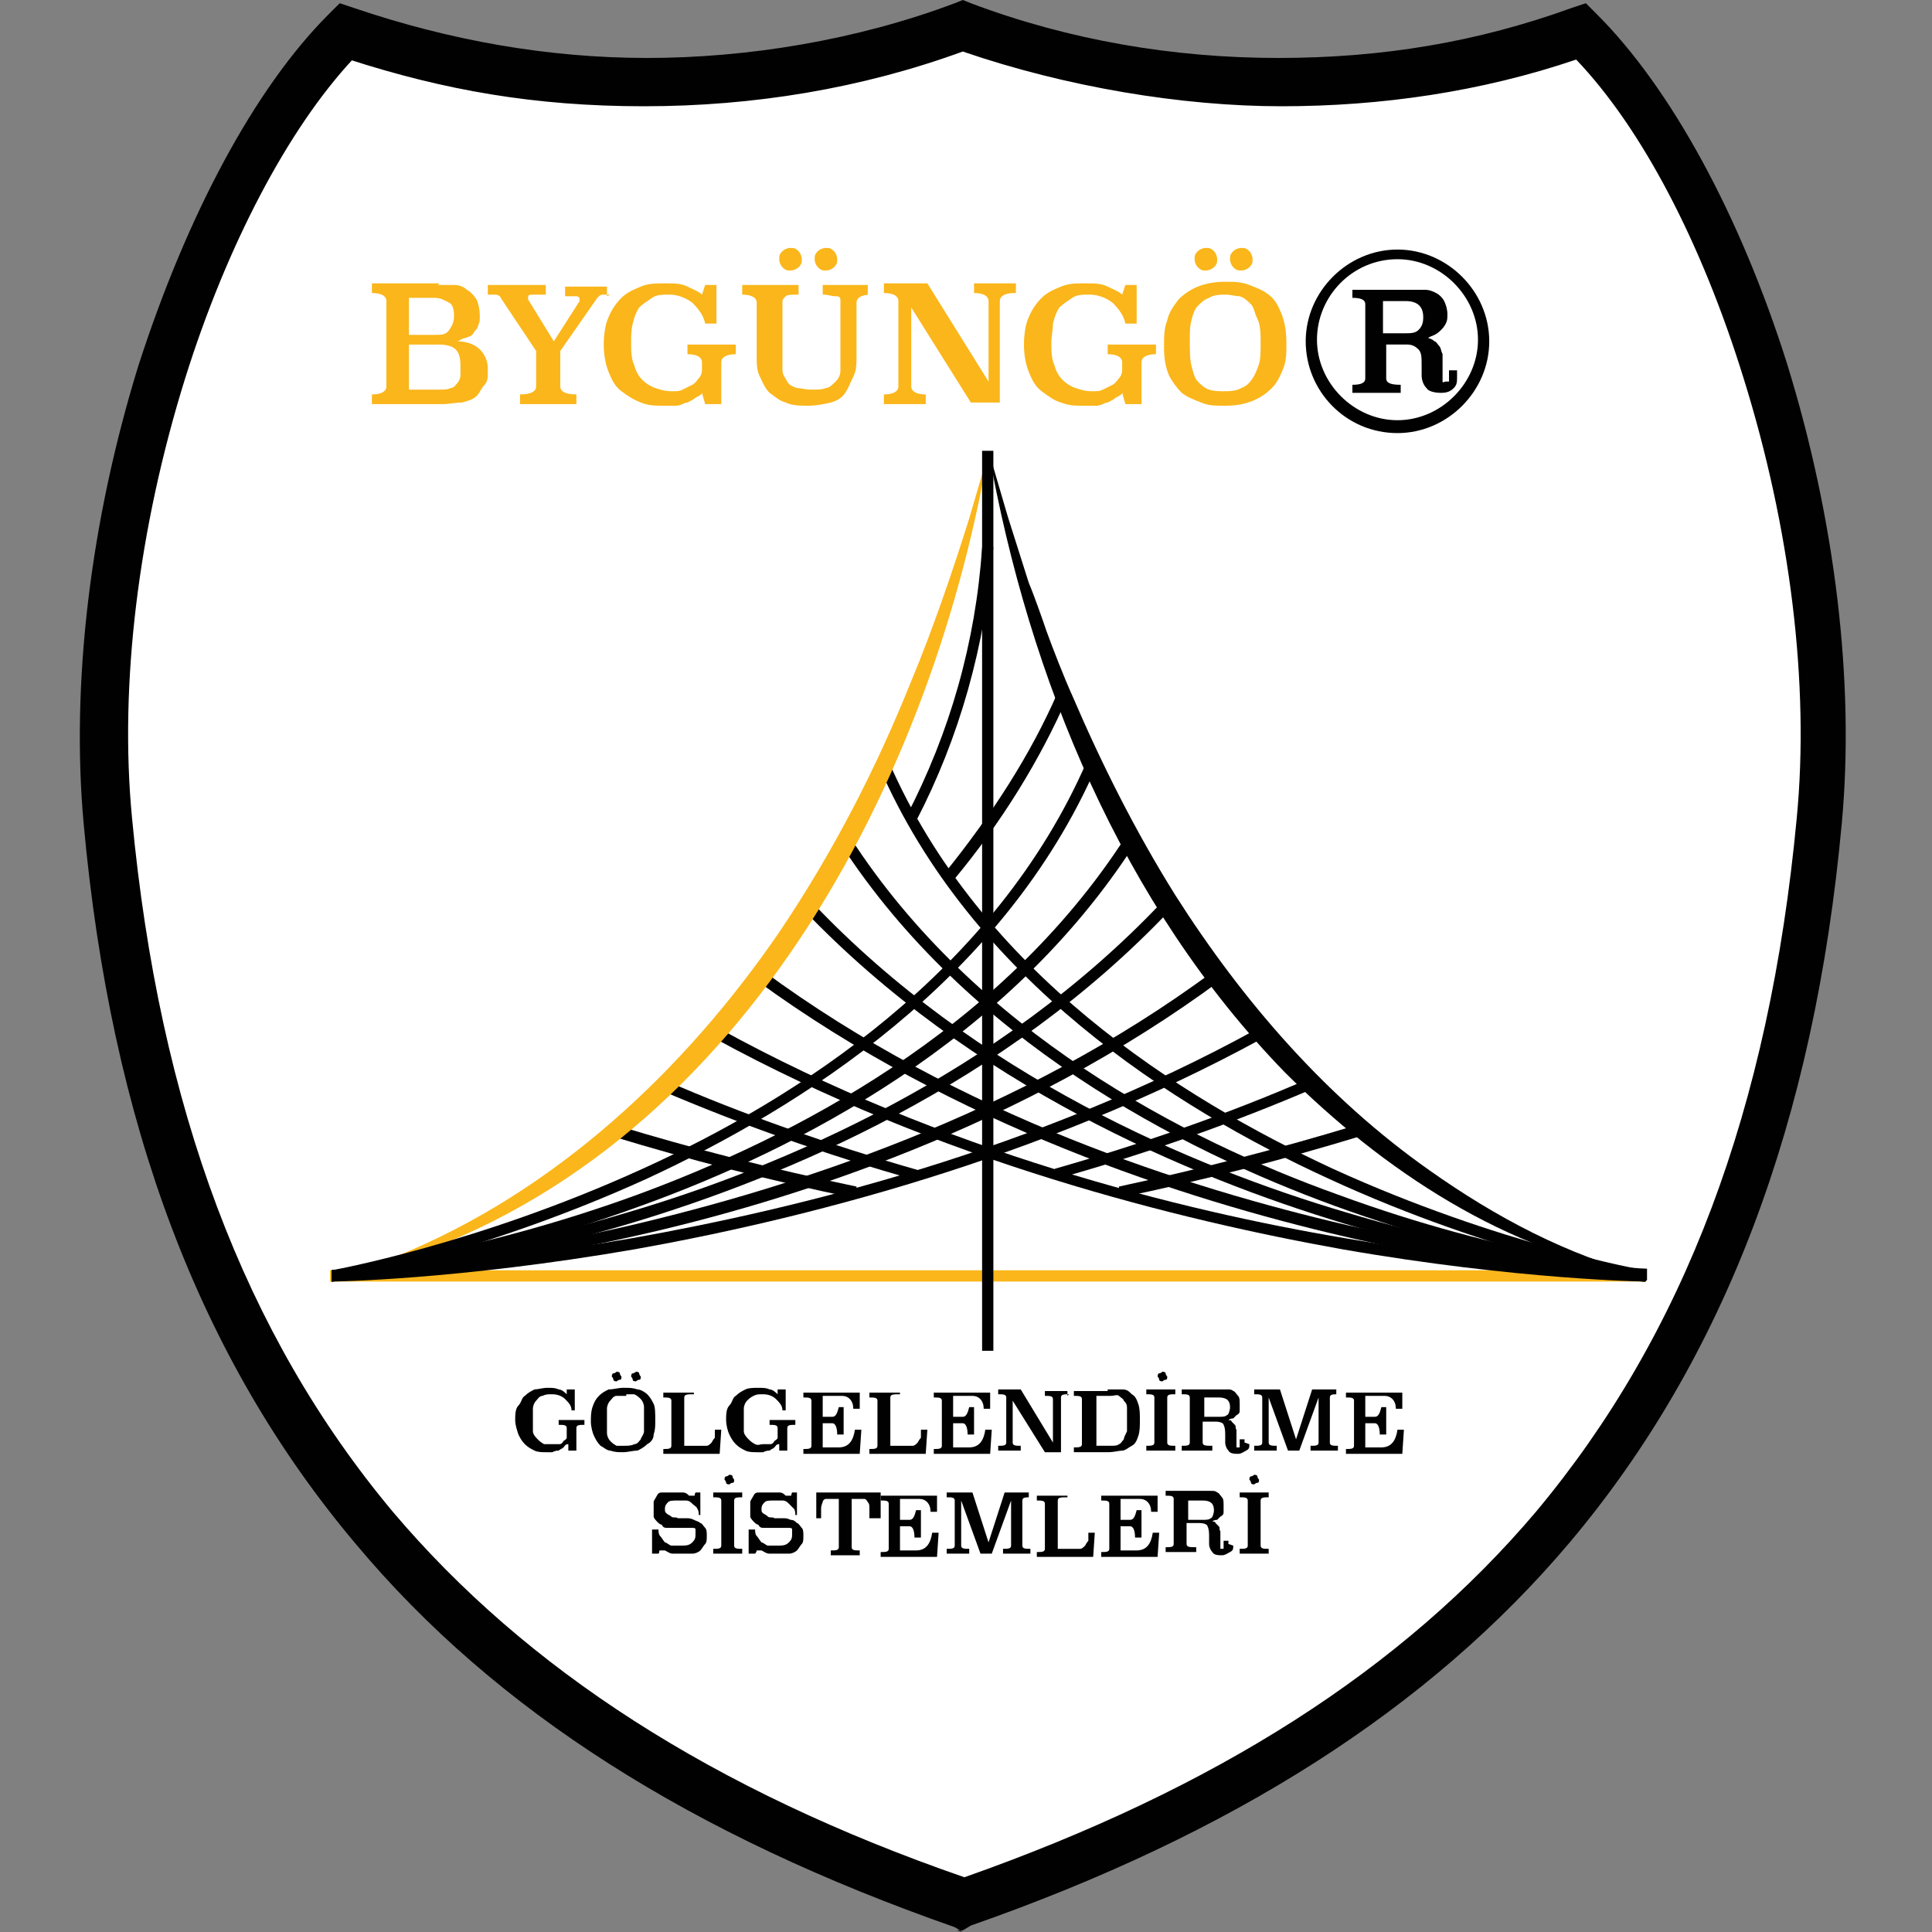 <?xml version="1.0" encoding="UTF-8"?>
<svg id="katman_1" data-name="katman 1" xmlns="http://www.w3.org/2000/svg" version="1.1" viewBox="0 0 120 120">
  <rect x="0" y="0" width="120" height="120" fill="#808080" stroke="none"/>
  <defs>
    <style>
      .cls-1 {
        fill: #fab61b;
      }

      .cls-1, .cls-2, .cls-3 {
        stroke-width: 0px;
      }

      .cls-2 {
        fill: #010101;
      }

      .cls-3 {
        fill: #fff;
      }
    </style>
  </defs>
  <path class="cls-3" d="M98.5,2c-5.9,2-12.2,3.2-18.7,3.2s-13.6-1.2-19.7-3.5c0,0,0,0,0,0h0s0,0,0,0c-6.1,2.3-12.8,3.5-19.7,3.5s-12.9-1.1-18.7-3.2C12.5,10.9,5.1,33,6.8,51c3.5,37.8,22.9,56.8,53.2,67.3h0c30.3-10.5,49.8-29.4,53.2-67.3,1.7-18.1-5.7-40.1-14.7-49.1h0Z"/>
  <path class="cls-2" d="M56.9,73.3c-5.7-1.6-11-3.5-15.9-5.6l.3-.6c4.8,2.1,10.2,4,15.8,5.6l-.2.7h0Z"/>
  <path class="cls-2" d="M53,74.4c-5.3-1.1-10.3-2.4-14.9-3.8l.2-.7c4.6,1.4,9.6,2.7,14.9,3.8v.7c-.1,0-.1,0-.1,0Z"/>
  <path class="cls-2" d="M59.8,120l-.5-.3c-16.3-5.7-28.5-13.4-37.2-23.8-9.7-11.5-15.2-26.1-16.9-44.7-.8-8.7.4-18.8,3.4-28.5C11.6,13.4,15.8,5.5,20.4.9l.7-.7.9.3c5.9,2,12,3.1,18.2,3.1s13-1.1,19.1-3.4c0,0,0,0,0,0l.5-.2h0s0,0,0,0l.5.2s0,0,0,0c6.1,2.3,12.6,3.4,19.1,3.4s12.4-1,18.2-3.1l.9-.3.7.7c4.6,4.6,8.9,12.5,11.8,21.7,3,9.7,4.2,19.8,3.4,28.5-1.7,18.6-7.3,33.3-16.9,44.7-8.7,10.3-20.9,18.1-37.2,23.8l-.5.3h-.2c0,0-.2,0-.2,0h0ZM21.9,3.7c-4,4.3-7.8,11.5-10.4,19.8-2.9,9.3-4.1,19-3.3,27.3,1.7,18,7,32.1,16.2,43.1,8.3,9.8,19.9,17.3,35.5,22.7h0s0,0,0,0c15.6-5.5,27.2-12.9,35.5-22.7,9.2-11,14.5-25,16.2-43.1.8-8.3-.4-18-3.3-27.3-2.6-8.4-6.3-15.5-10.4-19.8-5.9,2-12.1,2.9-18.3,2.9s-13.4-1.2-19.8-3.4c-6.3,2.3-13,3.4-19.8,3.4s-12.4-1-18.3-2.9h0Z"/>
  <g>
    <path class="cls-1" d="M27.2,17.7c.4,0,.7,0,1,0s.6.1.8.3c.2.1.4.3.6.6.1.2.2.6.2,1s0,.4-.1.6c0,.2-.2.3-.3.5s-.3.2-.5.3c-.2,0-.4.2-.5.2.6,0,1.1.2,1.4.5s.5.7.5,1.2,0,.8-.2,1-.3.5-.5.7c-.2.2-.5.3-.9.4-.4,0-.8.1-1.2.1h-4.4v-.6c.6,0,.9-.2.9-.5v-5.3c0-.3-.3-.5-.9-.5v-.6h4.2ZM25.4,18.5v2.3h1.6c.4,0,.7,0,.9-.3s.3-.5.3-.9-.1-.7-.3-.8-.5-.3-.9-.3h-1.6ZM25.4,21.5v2.7h1.9c.3,0,.5,0,.7-.1.2,0,.3-.2.4-.3s.2-.3.2-.5c0-.2,0-.4,0-.6,0-.5-.1-.8-.3-1-.2-.2-.6-.3-1-.3,0,0-1.9,0-1.9,0Z"/>
    <path class="cls-1" d="M37.9,18.3c-.2,0-.4,0-.5,0s-.2.1-.3.2l-2.3,3.3v2.2c0,.3.3.5,1,.5v.6h-3.5v-.6c.7,0,1-.2,1-.5v-2.2l-2.2-3.3c0-.1-.2-.2-.3-.2-.1,0-.3,0-.5,0v-.6h3.6v.6h-.8c-.2,0-.3,0-.3.2s0,0,0,.1l1.6,2.6,1.6-2.5s0,0,0-.1c0-.2-.1-.2-.4-.2h-.5v-.6h2.6v.6h0Z"/>
    <path class="cls-1" d="M44.5,20.1h-.7c-.1-.5-.4-.9-.8-1.3-.4-.3-.9-.5-1.4-.5s-.8,0-1.1.2c-.3.2-.6.4-.8.6-.2.3-.3.6-.4,1s-.1.8-.1,1.2,0,1,.2,1.4c.1.4.3.7.5.9.2.2.5.4.8.5s.6.2,1,.2.5,0,.7-.1.4-.2.6-.3c.2-.1.3-.3.4-.4s.2-.3.2-.5v-.5c0-.3-.3-.5-.9-.5v-.6h3v.6c-.6,0-.9.2-.9.5v2.6h-1l-.2-.7c0,.1-.2.2-.4.3-.1.1-.3.2-.5.3-.2,0-.4.2-.7.2-.2,0-.5,0-.8,0-.5,0-.9,0-1.4-.2s-.8-.4-1.2-.7-.6-.7-.8-1.2-.3-1.1-.3-1.7.1-1.3.3-1.7c.2-.5.5-.9.8-1.2s.7-.5,1.2-.7c.5-.2.9-.2,1.5-.2s1,0,1.4.2c.4.2.7.3.9.5l.2-.6h.7v2.4h0Z"/>
    <path class="cls-1" d="M54.1,18.3c-.6,0-.9.2-.9.5v3.3c0,.5,0,.9-.2,1.3s-.3.7-.5,1-.5.5-.9.6c-.4.1-.9.2-1.4.2s-1,0-1.4-.2c-.4-.1-.7-.4-1-.6-.3-.3-.4-.6-.6-1s-.2-.8-.2-1.3v-3.3c0-.3-.3-.5-.9-.5v-.6h3.5v.6c-.4,0-.7,0-.8.1s-.2.2-.2.3v3.3c0,.4,0,.7,0,1s.2.5.3.7.3.3.6.4c.2,0,.5.1.9.1s.7,0,.9-.1c.2,0,.4-.2.6-.4.2-.2.3-.4.3-.7,0-.3,0-.6,0-1v-3.3c0-.2,0-.3-.3-.3s-.4-.1-.8-.1v-.6h2.8v.6h0ZM49.8,16.1c0,.2,0,.3-.2.5-.1.1-.3.2-.5.2s-.3,0-.5-.2c-.1-.1-.2-.3-.2-.5s0-.3.2-.5c.1-.1.3-.2.5-.2s.3,0,.5.2c.1.1.2.3.2.5ZM52,16.1c0,.2,0,.3-.2.5-.1.1-.3.2-.5.2s-.3,0-.5-.2c-.1-.1-.2-.3-.2-.5s0-.3.2-.5c.1-.1.3-.2.5-.2s.3,0,.5.2c.1.1.2.3.2.5Z"/>
    <path class="cls-1" d="M63,18.2c-.6,0-.9.2-.9.5v6.3h-1.8l-3.7-5.9v4.9c0,.3.3.5.9.5v.6h-2.6v-.6c.6,0,.9-.2.9-.5v-5.3c0-.3-.3-.5-.9-.5v-.6h2.7l3.8,6.1v-5c0-.3-.3-.5-.9-.5v-.6h2.6v.6h0Z"/>
    <path class="cls-1" d="M70.6,20.1h-.7c-.1-.5-.4-.9-.8-1.3-.4-.3-.9-.5-1.4-.5s-.8,0-1.1.2c-.3.2-.6.4-.8.6-.2.3-.3.6-.4,1,0,.4-.1.8-.1,1.2s0,1,.2,1.4c.1.4.3.7.5.9.2.2.5.4.8.5s.6.2,1,.2.5,0,.7-.1.4-.2.6-.3c.2-.1.3-.3.4-.4s.2-.3.2-.5v-.5c0-.3-.3-.5-.9-.5v-.6h3v.6c-.6,0-.9.2-.9.5v2.6h-1l-.2-.7c0,.1-.2.2-.4.3-.1.1-.3.2-.5.3-.2,0-.4.2-.7.2-.2,0-.5,0-.8,0-.5,0-.9,0-1.4-.2-.4-.1-.8-.4-1.2-.7s-.6-.7-.8-1.2-.3-1.1-.3-1.7.1-1.3.3-1.7c.2-.5.5-.9.8-1.2s.7-.5,1.2-.7c.5-.2.9-.2,1.5-.2s1,0,1.4.2c.4.2.7.3.9.5l.2-.6h.7v2.4h0Z"/>
    <path class="cls-1" d="M76.1,17.5c.5,0,1,0,1.5.2s.8.3,1.2.6.6.7.8,1.2c.2.5.3,1.1.3,1.8s0,1.1-.2,1.6c-.2.5-.4.9-.7,1.2-.3.3-.7.6-1.2.8-.5.2-1,.3-1.7.3s-1,0-1.5-.2-.8-.3-1.2-.6c-.3-.3-.6-.7-.8-1.1-.2-.5-.3-1-.3-1.7s0-1.2.2-1.7c.1-.5.4-.9.7-1.3.3-.3.7-.6,1.2-.8s1.1-.3,1.7-.3h0ZM76.2,18.3c-.4,0-.8,0-1.1.2-.3.1-.5.3-.7.5-.2.2-.3.5-.4.9s-.1.7-.1,1.2c0,.7,0,1.2.1,1.6.1.4.2.8.4,1s.4.4.7.5.6.1.9.1.8,0,1.1-.2c.3-.1.5-.3.7-.6s.3-.6.4-.9.1-.8.1-1.3,0-1.1-.2-1.5-.2-.7-.4-.9c-.2-.2-.4-.4-.7-.5-.3,0-.5-.1-.9-.1h0ZM75.6,16.1c0,.2,0,.3-.2.5-.1.1-.3.2-.5.2s-.3,0-.5-.2c-.1-.1-.2-.3-.2-.5s0-.3.2-.5c.1-.1.3-.2.5-.2s.3,0,.5.2c.1.1.2.3.2.5ZM77.8,16.1c0,.2,0,.3-.2.5-.1.1-.3.2-.5.2s-.3,0-.5-.2c-.1-.1-.2-.3-.2-.5s0-.3.2-.5c.1-.1.3-.2.5-.2s.3,0,.5.2c.1.1.2.3.2.5Z"/>
  </g>
  <path class="cls-2" d="M90.5,23.4c0,.3,0,.5-.2.7-.2.2-.4.3-.8.3s-.8-.1-.9-.3c-.2-.2-.3-.5-.3-.8v-.6c0-.5,0-.8-.2-1s-.4-.3-.7-.3h-1.3v2.1c0,.3.3.4.9.4v.5h-3v-.5c.5,0,.8-.1.8-.4v-4.6c0-.3-.3-.4-.8-.4v-.5h3.7c.3,0,.5,0,.8,0,.3,0,.5.1.7.2s.4.3.5.5c.1.2.2.5.2.8s0,.4-.1.6-.2.3-.3.4c-.1.1-.2.2-.4.3s-.3.1-.4.2c.1,0,.3.1.4.2.1,0,.2.2.3.3s.1.3.2.5c0,.2,0,.4,0,.6v.8c0,.1,0,.2,0,.3s.1,0,.2,0,.2,0,.2,0,0-.2,0-.3v-.4h.5v.3h0ZM85.9,18.7v2h1.4c.3,0,.6,0,.8-.2s.3-.4.3-.8c0-.7-.4-1-1.1-1h-1.4Z"/>
  <g>
    <path class="cls-2" d="M35.9,87.6h-.4c0-.3-.2-.5-.4-.7s-.5-.3-.8-.3-.4,0-.6.1c-.2,0-.3.2-.4.3-.1.1-.2.3-.2.5,0,.2,0,.4,0,.7s0,.5,0,.7c0,.2.2.4.3.5.1.1.2.2.4.3.2,0,.3,0,.5,0s.3,0,.4,0,.2,0,.3-.2c0,0,.2-.1.2-.2s0-.2,0-.3v-.3c0-.2-.2-.2-.5-.2v-.3h1.6v.3c-.3,0-.5,0-.5.2v1.4h-.5v-.4c-.2,0-.2.1-.3.2s-.2.1-.3.2c-.1,0-.2,0-.4.1-.1,0-.3,0-.4,0-.2,0-.5,0-.7-.1s-.4-.2-.6-.4-.3-.4-.4-.6c-.1-.3-.2-.6-.2-.9s0-.7.2-.9.2-.5.4-.6c.2-.2.4-.3.6-.4.2,0,.5-.1.8-.1s.5,0,.7.1c.2,0,.4.2.5.3v-.3h.5v1.3h0Z"/>
    <path class="cls-2" d="M38.8,86.2c.3,0,.5,0,.8.1.2,0,.5.2.6.3.2.2.3.4.4.6s.1.6.1,1,0,.6-.1.9c0,.3-.2.5-.4.6-.2.2-.4.3-.6.4-.3,0-.6.1-.9.1s-.5,0-.8-.1c-.2,0-.4-.2-.6-.3-.2-.2-.3-.4-.4-.6s-.2-.6-.2-.9,0-.6.1-.9.2-.5.4-.7.4-.3.6-.4c.3,0,.6-.1.9-.1h0ZM38.9,86.7c-.2,0-.4,0-.6,0-.2,0-.3.2-.4.3s-.2.3-.2.5,0,.4,0,.6c0,.4,0,.7,0,.9s.1.4.2.5c.1.1.2.2.4.3.1,0,.3,0,.5,0s.4,0,.6-.1c.2,0,.3-.2.4-.3,0-.1.2-.3.2-.5,0-.2,0-.4,0-.7s0-.6,0-.8-.1-.4-.2-.5-.2-.2-.4-.3c-.1,0-.3,0-.5,0h0ZM38.6,85.5c0,.1,0,.2-.1.2s-.2.1-.2.1-.2,0-.2-.1-.1-.2-.1-.2,0-.2.1-.2.2-.1.2-.1.2,0,.2.1.1.2.1.2ZM39.8,85.5c0,.1,0,.2-.1.2s-.2.1-.2.1-.2,0-.2-.1-.1-.2-.1-.2,0-.2.1-.2.2-.1.2-.1.2,0,.2.1.1.2.1.2Z"/>
    <path class="cls-2" d="M43.1,86.6c-.4,0-.6,0-.6.2v3h1c.1,0,.3,0,.4,0,.1,0,.2-.1.3-.2,0,0,.1-.2.2-.3,0-.1,0-.3,0-.5h.4s-.1,1.5-.1,1.5h-3.5v-.3c.3,0,.5,0,.5-.2v-2.8c0-.2-.2-.2-.5-.2v-.3h1.9v.3h0Z"/>
    <path class="cls-2" d="M49,87.6h-.4c0-.3-.2-.5-.4-.7s-.5-.3-.8-.3-.4,0-.6.1-.3.2-.4.3c-.1.1-.2.3-.2.5,0,.2,0,.4,0,.7s0,.5,0,.7c0,.2.2.4.3.5.1.1.2.2.4.3s.3,0,.5,0,.3,0,.4,0,.2,0,.3-.2c0,0,.2-.1.2-.2s0-.2,0-.3v-.3c0-.2-.2-.2-.5-.2v-.3h1.6v.3c-.3,0-.5,0-.5.2v1.4h-.5v-.4c-.2,0-.2.1-.3.2s-.2.1-.3.2c-.1,0-.2,0-.4.1-.1,0-.3,0-.4,0-.2,0-.5,0-.7-.1s-.4-.2-.6-.4-.3-.4-.4-.6-.2-.6-.2-.9,0-.7.2-.9.2-.5.4-.6c.2-.2.4-.3.6-.4s.5-.1.8-.1.5,0,.7.1c.2,0,.4.2.5.3v-.3h.5v1.3h0Z"/>
    <path class="cls-2" d="M53.4,87.5h-.4c0-.5-.3-.8-.7-.8h-1.2v1.3h.6c.2,0,.3-.2.4-.6h.3v1.7h-.4c0-.4-.1-.7-.3-.7h-.6v1.5h1c.6,0,.9-.4,1-1.1h.4s-.1,1.5-.1,1.5h-3.5v-.3c.3,0,.5,0,.5-.2v-2.8c0-.2-.2-.2-.5-.2v-.3h3.5s0,1.2,0,1.2Z"/>
    <path class="cls-2" d="M55.9,86.6c-.4,0-.6,0-.6.2v3h1c.1,0,.3,0,.4,0,.1,0,.2-.1.3-.2,0,0,.1-.2.2-.3,0-.1,0-.3,0-.5h.4s-.1,1.5-.1,1.5h-3.5v-.3c.3,0,.5,0,.5-.2v-2.8c0-.2-.2-.2-.5-.2v-.3h1.9v.3h0Z"/>
    <path class="cls-2" d="M61.5,87.5h-.4c0-.5-.3-.8-.7-.8h-1.2v1.3h.6c.2,0,.3-.2.4-.6h.3v1.7h-.4c0-.4-.1-.7-.3-.7h-.6v1.5h1c.6,0,.9-.4,1-1.1h.4s-.1,1.5-.1,1.5h-3.5v-.3c.3,0,.5,0,.5-.2v-2.8c0-.2-.2-.2-.5-.2v-.3h3.5v1.2h0Z"/>
    <path class="cls-2" d="M66.4,86.6c-.3,0-.5,0-.5.2v3.4h-1l-2-3.2v2.6c0,.2.2.2.5.2v.3h-1.4v-.3c.3,0,.5,0,.5-.2v-2.8c0-.2-.2-.2-.5-.2v-.3h1.4l2,3.3v-2.7c0-.2-.2-.2-.5-.2v-.3h1.4v.3Z"/>
    <path class="cls-2" d="M68.8,86.3c.3,0,.6,0,.9,0s.4.1.6.3c.2.1.3.3.4.6s.1.6.1,1,0,.7-.1,1-.2.5-.4.6-.4.3-.6.3-.5.1-.9.1h-2.1v-.3c.3,0,.5,0,.5-.2v-2.8c0-.2-.2-.2-.5-.2v-.3h2.1ZM68.1,86.7v3.1h.9c.2,0,.4,0,.5-.1.1,0,.2-.2.3-.3,0-.1.1-.3.2-.5,0-.2,0-.4,0-.7s0-.5,0-.7c0-.2,0-.3-.2-.5,0-.1-.2-.2-.3-.3s-.3,0-.5,0h-.9Z"/>
    <path class="cls-2" d="M73,86.6c-.3,0-.5,0-.5.2v2.8c0,.2.2.2.5.2v.3h-1.8v-.3c.3,0,.5,0,.5-.2v-2.8c0-.2-.2-.2-.5-.2v-.3h1.8v.3ZM72.5,85.5c0,.1,0,.2-.1.2s-.2.1-.2.1-.2,0-.2-.1-.1-.2-.1-.2,0-.2.1-.2.2-.1.2-.1.2,0,.2.1.1.2.1.2Z"/>
    <path class="cls-2" d="M77.6,89.7c0,.2,0,.3-.2.4s-.3.2-.5.2-.5,0-.6-.2c-.1-.1-.2-.3-.2-.5v-.4c0-.3,0-.5-.1-.7,0-.1-.2-.2-.5-.2h-.8v1.3c0,.2.2.2.6.2v.3h-1.9v-.3c.3,0,.5,0,.5-.2v-2.8c0-.2-.2-.2-.5-.2v-.3h2.3c.2,0,.3,0,.5,0,.2,0,.3,0,.4.1.1,0,.2.2.3.3s.1.3.1.5,0,.3,0,.4c0,.1,0,.2-.2.3,0,0-.1.1-.2.2,0,0-.2,0-.3.1,0,0,.2,0,.2.1,0,0,.1.1.2.2s0,.2.1.3c0,.1,0,.2,0,.4v.5c0,0,0,.1,0,.2,0,0,0,0,.1,0s0,0,.1,0c0,0,0,0,0-.2v-.3h.3v.2h0ZM74.8,86.7v1.3h.9c.2,0,.4,0,.5-.1.1,0,.2-.3.2-.5,0-.4-.2-.6-.7-.6h-.9Z"/>
    <path class="cls-2" d="M83.1,86.6c-.3,0-.5,0-.5.2v2.8c0,.2.2.2.5.2v.3h-1.7v-.3c.3,0,.5,0,.5-.2v-2.8l-1.2,3.3h-.7l-1.2-3.3v2.8c0,.2.2.2.5.2v.3h-1.4v-.3c.3,0,.5,0,.5-.2v-2.8c0-.2-.2-.2-.5-.2v-.3h1.6l1,3.1,1-3.1h1.5v.3h0Z"/>
    <path class="cls-2" d="M87.1,87.5h-.4c0-.5-.3-.8-.7-.8h-1.2v1.3h.6c.2,0,.3-.2.4-.6h.3v1.7h-.4c0-.4-.1-.7-.3-.7h-.6v1.5h1c.6,0,.9-.4,1-1.1h.4s-.1,1.5-.1,1.5h-3.5v-.3c.3,0,.5,0,.5-.2v-2.8c0-.2-.2-.2-.5-.2v-.3h3.5v1.2h0Z"/>
    <path class="cls-2" d="M43.8,94.1h-.4c0-.1,0-.3-.1-.4,0-.1-.2-.2-.3-.3s-.2-.2-.4-.2c-.1,0-.3,0-.5,0-.3,0-.5,0-.6.1s-.2.2-.2.4,0,.2.1.3.2.1.3.2.3,0,.4.1c.2,0,.3,0,.5,0s.3,0,.5.1.3.1.4.2c.1,0,.2.2.3.3s.1.3.1.5,0,.4-.1.5-.2.3-.3.4-.3.2-.5.2c-.2,0-.4,0-.6,0s-.4,0-.6,0-.3-.1-.5-.2c0,0-.1,0-.2,0s0,0-.1,0,0,.1-.1.2h-.4v-1.5h.4c0,.1,0,.3.1.4s.2.3.3.4c.1,0,.3.2.4.2s.4,0,.6,0c.3,0,.5,0,.7-.2s.2-.3.2-.6,0-.1,0-.2-.1-.1-.2-.1c0,0-.2,0-.3,0-.1,0-.2,0-.4,0s-.2,0-.4,0c-.1,0-.2,0-.4,0-.2,0-.3,0-.4-.2-.1,0-.2-.1-.3-.2,0,0-.2-.2-.2-.3,0-.1,0-.3,0-.5s0-.3,0-.4c0-.1.1-.2.2-.4s.2-.2.4-.2c.2,0,.4,0,.6,0s.4,0,.6,0,.3.1.4.2c0,0,.1,0,.2,0s0,0,.1,0,0,0,.1-.2h.3v1.4h0Z"/>
    <path class="cls-2" d="M46.1,93c-.3,0-.5,0-.5.2v2.8c0,.2.2.2.5.2v.3h-1.8v-.3c.3,0,.5,0,.5-.2v-2.8c0-.2-.2-.2-.5-.2v-.3h1.8v.3ZM45.6,91.9c0,.1,0,.2-.1.2s-.2.1-.2.1-.2,0-.2-.1-.1-.2-.1-.2,0-.2.1-.2.2-.1.2-.1.2,0,.2.1.1.2.1.2Z"/>
    <path class="cls-2" d="M49.8,94.1h-.4c0-.1,0-.3-.1-.4s-.2-.2-.3-.3-.2-.2-.4-.2c-.1,0-.3,0-.5,0-.3,0-.5,0-.6.1s-.2.2-.2.4,0,.2.1.3c0,0,.2.1.3.2s.3,0,.4.1c.2,0,.3,0,.5,0s.3,0,.5.1c.2,0,.3.1.4.2.1,0,.2.2.3.3s.1.3.1.5,0,.4-.1.5-.2.3-.3.4-.3.2-.5.2c-.2,0-.4,0-.6,0s-.4,0-.6,0-.3-.1-.5-.2c0,0-.1,0-.2,0s0,0-.1,0c0,0,0,.1-.1.2h-.4v-1.5h.4c0,.1,0,.3.1.4s.2.3.3.4c.1,0,.3.2.4.2.2,0,.4,0,.6,0,.3,0,.5,0,.7-.2s.2-.3.2-.6,0-.1,0-.2-.1-.1-.2-.1c0,0-.2,0-.3,0s-.2,0-.4,0c-.1,0-.2,0-.4,0-.1,0-.2,0-.4,0-.2,0-.3,0-.4-.2-.1,0-.2-.1-.3-.2,0,0-.2-.2-.2-.3,0-.1,0-.3,0-.5s0-.3,0-.4c0-.1.1-.2.2-.4s.2-.2.4-.2c.2,0,.4,0,.6,0s.4,0,.6,0,.3.1.4.2c0,0,.1,0,.2,0s0,0,.1,0,0,0,.1-.2h.3v1.4h0Z"/>
    <path class="cls-2" d="M54.3,94.3h-.3c0-.2,0-.4,0-.6,0-.2,0-.3-.1-.4,0,0-.1-.2-.2-.2s-.2,0-.3,0h-.5v3c0,.2.2.2.5.2v.3h-1.8v-.3c.3,0,.5,0,.5-.2v-3h-.5c-.1,0-.2,0-.3,0s-.2.1-.2.2c0,0-.1.2-.1.4,0,.2,0,.4,0,.6h-.3v-1.6h4v1.6h0Z"/>
    <path class="cls-2" d="M58.2,93.9h-.4c0-.5-.3-.8-.7-.8h-1.2v1.3h.6c.2,0,.3-.2.4-.6h.3v1.7h-.4c0-.4-.1-.7-.3-.7h-.6v1.5h1c.6,0,.9-.4,1-1.1h.4s-.1,1.5-.1,1.5h-3.5v-.3c.3,0,.5,0,.5-.2v-2.8c0-.2-.2-.2-.5-.2v-.3h3.5s0,1.2,0,1.2Z"/>
    <path class="cls-2" d="M64,93c-.3,0-.5,0-.5.2v2.8c0,.2.2.2.5.2v.3h-1.7v-.3c.3,0,.5,0,.5-.2v-2.8l-1.2,3.3h-.7l-1.2-3.3v2.8c0,.2.2.2.5.2v.3h-1.4v-.3c.3,0,.5,0,.5-.2v-2.8c0-.2-.2-.2-.5-.2v-.3h1.6l1,3.1,1-3.1h1.5v.3h0Z"/>
    <path class="cls-2" d="M66.3,93c-.4,0-.6,0-.6.2v3h1c.1,0,.3,0,.4,0,.1,0,.2-.1.3-.2,0,0,.1-.2.2-.3,0-.1,0-.3,0-.5h.4s-.1,1.5-.1,1.5h-3.5v-.3c.3,0,.5,0,.5-.2v-2.8c0-.2-.2-.2-.5-.2v-.3h1.9v.3h0Z"/>
    <path class="cls-2" d="M71.9,93.9h-.4c0-.5-.3-.8-.7-.8h-1.2v1.3h.6c.2,0,.3-.2.4-.6h.3v1.7h-.4c0-.4-.1-.7-.3-.7h-.6v1.5h1c.6,0,.9-.4,1-1.1h.4s-.1,1.5-.1,1.5h-3.5v-.3c.3,0,.5,0,.5-.2v-2.8c0-.2-.2-.2-.5-.2v-.3h3.5v1.2h0Z"/>
    <path class="cls-2" d="M76.6,96c0,.2,0,.3-.2.4s-.3.2-.5.2-.5,0-.6-.2c-.1-.1-.2-.3-.2-.5v-.4c0-.3,0-.5-.1-.7,0-.1-.2-.2-.5-.2h-.8v1.3c0,.2.2.2.6.2v.3h-1.9v-.3c.3,0,.5,0,.5-.2v-2.8c0-.2-.2-.2-.5-.2v-.3h2.3c.2,0,.3,0,.5,0,.2,0,.3,0,.4.1.1,0,.2.2.3.3s.1.3.1.5,0,.3,0,.4c0,.1,0,.2-.2.3,0,0-.1.1-.2.2,0,0-.2,0-.3.1,0,0,.2,0,.2.1,0,0,.1.1.2.2s0,.2.1.3c0,.1,0,.2,0,.4v.5c0,0,0,.1,0,.2,0,0,0,0,.1,0s0,0,.1,0c0,0,0,0,0-.2v-.3h.3v.2h0ZM73.8,93.1v1.3h.9c.2,0,.4,0,.5-.1.1,0,.2-.3.2-.5,0-.4-.2-.6-.7-.6h-.9Z"/>
    <path class="cls-2" d="M78.8,93c-.3,0-.5,0-.5.2v2.8c0,.2.2.2.5.2v.3h-1.8v-.3c.3,0,.5,0,.5-.2v-2.8c0-.2-.2-.2-.5-.2v-.3h1.8v.3ZM78.2,91.9c0,.1,0,.2-.1.2s-.2.1-.2.1-.2,0-.2-.1-.1-.2-.1-.2,0-.2.1-.2.2-.1.2-.1.2,0,.2.1.1.2.1.2Z"/>
  </g>
  <path class="cls-2" d="M86.8,26.9c-3.2,0-5.7-2.6-5.7-5.7s2.6-5.7,5.7-5.7,5.7,2.6,5.7,5.7-2.6,5.7-5.7,5.7ZM86.8,16.1c-2.8,0-5,2.3-5,5s2.3,5,5,5,5-2.3,5-5-2.3-5-5-5Z"/>
  <rect class="cls-1" x="20.5" y="78.9" width="81.7" height=".7"/>
  <path class="cls-2" d="M102.1,79.6c0,0-9.2-1.6-19.6-6.4-9.6-4.4-22.2-12.4-27.9-25.6l.6-.3c5.7,13.1,18.1,20.9,27.6,25.3,10.3,4.7,19.3,6.3,19.4,6.3v.7q-.1,0-.1,0Z"/>
  <path class="cls-2" d="M102.1,79.6c0,0-8.8-.9-19.2-4.7-9.6-3.5-22.8-10.3-30.7-22.5l.6-.4c7.8,12.1,20.8,18.8,30.3,22.2,10.3,3.8,19,4.7,19,4.7v.7c0,0,0,0,0,0Z"/>
  <path class="cls-2" d="M102.1,79.6c0,0-8.2-.5-18.6-3.6-9.6-2.9-23.2-8.6-33.6-19.5l.5-.5c10.2,10.8,23.7,16.5,33.2,19.3,10.3,3.1,18.3,3.6,18.4,3.6v.7s0,0,0,0Z"/>
  <path class="cls-2" d="M102.2,79.6c0,0-8-.3-18.7-2.8-9.9-2.3-24.2-6.9-36.5-15.9l.4-.6c12.2,9,26.4,13.5,36.3,15.8,10.6,2.4,18.5,2.7,18.6,2.7v.7s0,0,0,0Z"/>
  <path class="cls-2" d="M102.2,79.6c0,0-7.9-.1-18.8-2-10.1-1.8-25.1-5.5-39-13.1l.3-.6c13.8,7.6,28.7,11.3,38.8,13,10.9,1.9,18.7,2,18.7,2v.7h0Z"/>
  <path class="cls-1" d="M61.4,28c-3.7,21.5-16.3,44.8-38.7,50.9-.7.2-1.4.3-2.1.4,1.4-.3,2.7-.8,4.1-1.3,9.8-4,17.8-11.5,23.7-20.1,3.3-4.9,6-10.1,8.2-15.6,1.3-3.1,2.6-6.9,3.6-10.1.3-1,.9-3.1,1.2-4.1h0Z"/>
  <path class="cls-2" d="M20.6,79.6v-.7s9-1.6,19.3-6.3c9.5-4.3,21.9-12.2,27.6-25.3l.6.3c-5.8,13.3-18.4,21.2-27.9,25.6-10.3,4.7-19.5,6.4-19.6,6.4Z"/>
  <path class="cls-2" d="M59.2,54.6l-.5-.4c2.9-3.6,5.3-7.3,7-11.2l.6.3c-1.7,3.9-4.1,7.8-7.1,11.4h0Z"/>
  <path class="cls-2" d="M56.9,51l-.6-.3c2.7-5.2,4.3-10.8,4.7-16.7h.7c-.5,6.1-2.1,11.8-4.8,17h0Z"/>
  <path class="cls-2" d="M20.6,79.6v-.7s8.6-.9,19-4.7c9.5-3.5,22.5-10.1,30.3-22.2l.6.4c-7.9,12.3-21,19-30.7,22.5-10.4,3.8-19.1,4.7-19.2,4.7h0Z"/>
  <path class="cls-2" d="M20.6,79.6v-.7s8.1-.5,18.4-3.6c9.5-2.8,23-8.5,33.2-19.3l.5.5c-10.3,10.9-23.9,16.6-33.6,19.5-10.4,3.1-18.5,3.6-18.6,3.6h0Z"/>
  <path class="cls-2" d="M20.6,79.6v-.7c0,0,7.9-.3,18.6-2.8,9.8-2.3,24.1-6.8,36.2-15.8l.4.6c-12.3,9.1-26.6,13.7-36.5,15.9-10.7,2.4-18.6,2.8-18.7,2.8Z"/>
  <path class="cls-2" d="M20.6,79.6v-.7c0,0,7.8-.1,18.7-2,10.1-1.8,25-5.4,38.8-13l.3.6c-13.9,7.6-28.9,11.3-39,13.1-11,1.9-18.7,2-18.8,2h0Z"/>
  <path class="cls-2" d="M65.7,73.3l-.2-.7c5.6-1.6,11-3.5,15.8-5.6l.3.6c-4.9,2.1-10.2,4-15.9,5.6h0Z"/>
  <path class="cls-2" d="M69.5,74.4v-.7c5.1-1.1,10.1-2.4,14.7-3.8l.2.7c-4.6,1.4-9.6,2.7-14.9,3.8h0Z"/>
  <rect class="cls-2" x="61" y="28" width=".7" height="55.9"/>
  <path class="cls-2" d="M102.2,79.2c-8.6-1.4-16.3-6.5-22.4-12.6-10.1-10.4-15.9-24.5-18.4-38.6.3,1,.9,3.1,1.2,4.1l1.3,4.1c.3.7.9,2.4,1.1,3,.4,1.1,1.1,2.9,1.6,4,1.8,4.2,3.9,8.4,6.4,12.4,4.2,6.6,9.4,12.6,15.8,17.1,4.1,2.9,8.6,5.3,13.4,6.5h0Z"/>
</svg>